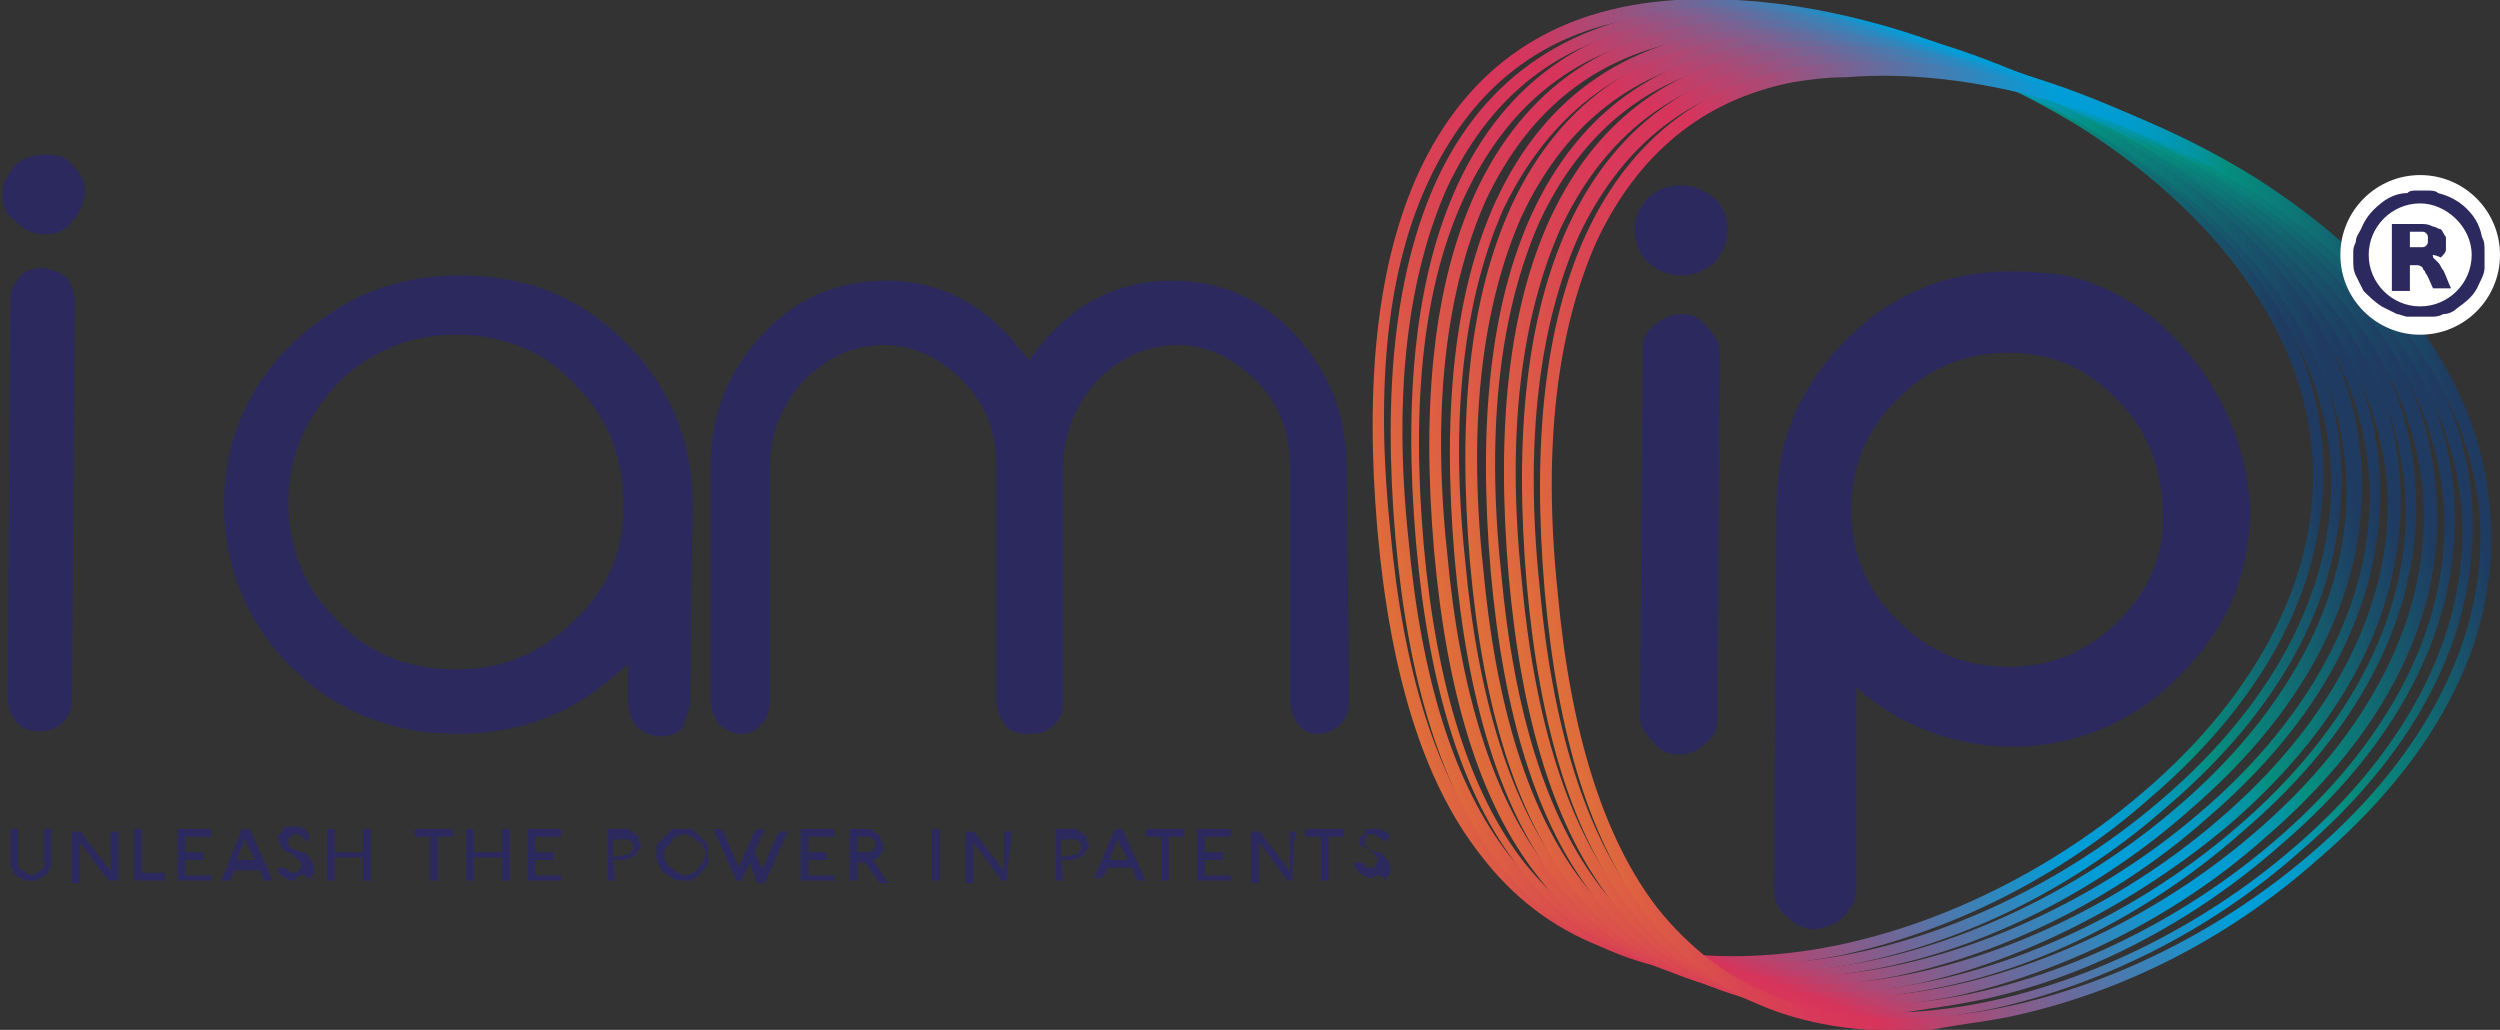 <?xml version="1.0" encoding="utf-8"?>
<!-- Generator: Adobe Illustrator 24.1.2, SVG Export Plug-In . SVG Version: 6.00 Build 0)  -->
<svg version="1.1" id="Calque_1" xmlns="http://www.w3.org/2000/svg" xmlns:xlink="http://www.w3.org/1999/xlink" x="0px" y="0px"
	 viewBox="0 0 97.1 40" style="enable-background:new 0 0 97.1 40;" xml:space="preserve">
<rect x="0" y="0" width="97.1" height="40" fill="#333333" stroke="none"/>
<style type="text/css">
	.st0{fill:url(#SVGID_1_);}
	.st1{fill:url(#SVGID_2_);}
	.st2{fill:url(#SVGID_3_);}
	.st3{fill:url(#SVGID_4_);}
	.st4{fill:url(#SVGID_5_);}
	.st5{fill:url(#SVGID_6_);}
	.st6{fill:url(#SVGID_7_);}
	.st7{fill:url(#SVGID_8_);}
	.st8{fill:url(#SVGID_9_);}
	.st9{fill:url(#SVGID_10_);}
	.st10{fill:#2C295F;}
	.st11{fill:#FFFFFF;}
</style>
<g>
	<g>
		
			<linearGradient id="SVGID_1_" gradientUnits="userSpaceOnUse" x1="-330.742" y1="1224.211" x2="-292.538" y2="1224.211" gradientTransform="matrix(0.945 -0.2 0.207 0.978 111.891 -1242.164)">
			<stop  offset="0" style="stop-color:#E07635"/>
			<stop  offset="2.266170e-03" style="stop-color:#E07536"/>
			<stop  offset="7.030061e-02" style="stop-color:#DC5946"/>
			<stop  offset="0.138" style="stop-color:#D94452"/>
			<stop  offset="0.206" style="stop-color:#D83859"/>
			<stop  offset="0.272" style="stop-color:#D7345B"/>
			<stop  offset="0.364" style="stop-color:#A84B77"/>
			<stop  offset="0.573" style="stop-color:#3286BC"/>
			<stop  offset="0.657" style="stop-color:#009ED9"/>
			<stop  offset="0.697" style="stop-color:#009DD6"/>
			<stop  offset="0.729" style="stop-color:#019CCC"/>
			<stop  offset="0.757" style="stop-color:#0299BB"/>
			<stop  offset="0.784" style="stop-color:#0395A4"/>
			<stop  offset="0.81" style="stop-color:#059086"/>
			<stop  offset="0.815" style="stop-color:#058F7F"/>
			<stop  offset="0.878" style="stop-color:#0D7676"/>
			<stop  offset="1" style="stop-color:#1F3B61"/>
		</linearGradient>
		<path class="st0" d="M71.5,37.1c-1,0.2-2,0.3-3,0.5c-4.8,0.3-8.5-1.1-11-4.4c-2.2-2.8-3.5-7-4-12.6c-0.5-5.8,0-10.4,1.6-13.9
			c1.9-4.1,5.2-6.4,10-6.7c5-0.3,11,1.4,16,4.5c5.5,3.5,8.7,8,9.1,12.8s-1.9,9.6-6.7,13.7C80,34.1,75.7,36.2,71.5,37.1z M63.1,0.8
			c-3.5,0.7-6,2.8-7.6,6.2s-2.1,7.9-1.5,13.6c0.5,5.5,1.8,9.6,3.9,12.3c2.5,3.1,5.9,4.5,10.6,4.2c5-0.3,10.5-2.7,14.7-6.3
			c4.6-3.9,7-8.7,6.6-13.3c-0.4-4.6-3.6-9.1-8.9-12.5C75.9,1.9,70,0.2,65.1,0.6C64.4,0.6,63.7,0.7,63.1,0.8z"/>
		
			<linearGradient id="SVGID_2_" gradientUnits="userSpaceOnUse" x1="-330.053" y1="1224.659" x2="-291.877" y2="1224.659" gradientTransform="matrix(0.945 -0.2 0.207 0.978 111.891 -1242.164)">
			<stop  offset="0" style="stop-color:#E07635"/>
			<stop  offset="2.266170e-03" style="stop-color:#E07536"/>
			<stop  offset="7.030061e-02" style="stop-color:#DC5946"/>
			<stop  offset="0.138" style="stop-color:#D94452"/>
			<stop  offset="0.206" style="stop-color:#D83859"/>
			<stop  offset="0.272" style="stop-color:#D7345B"/>
			<stop  offset="0.364" style="stop-color:#A84B77"/>
			<stop  offset="0.573" style="stop-color:#3286BC"/>
			<stop  offset="0.657" style="stop-color:#009ED9"/>
			<stop  offset="0.697" style="stop-color:#009DD6"/>
			<stop  offset="0.729" style="stop-color:#019CCC"/>
			<stop  offset="0.757" style="stop-color:#0299BB"/>
			<stop  offset="0.784" style="stop-color:#0395A4"/>
			<stop  offset="0.81" style="stop-color:#059086"/>
			<stop  offset="0.815" style="stop-color:#058F7F"/>
			<stop  offset="0.878" style="stop-color:#0D7676"/>
			<stop  offset="1" style="stop-color:#1F3B61"/>
		</linearGradient>
		<path class="st1" d="M72.2,37.4c-1,0.2-2,0.3-3,0.5c-4.8,0.3-8.5-1.1-11-4.4c-2.2-2.8-3.5-7-4-12.6c-0.5-5.8,0-10.4,1.6-13.9
			c1.9-4.1,5.3-6.3,10-6.7c5-0.3,11,1.4,16,4.5c5.5,3.5,8.7,8,9.1,12.8s-1.9,9.6-6.7,13.7C80.7,34.4,76.5,36.5,72.2,37.4z M63.8,1.1
			c-3.5,0.7-6,2.8-7.6,6.2c-1.5,3.4-2.1,7.9-1.5,13.6c0.5,5.5,1.8,9.6,3.9,12.3c2.5,3.1,5.9,4.5,10.6,4.2c5-0.3,10.5-2.7,14.7-6.3
			c4.6-3.9,7-8.7,6.6-13.3c-0.4-4.6-3.6-9.1-8.9-12.5c-4.9-3.1-10.8-4.8-15.7-4.4C65.1,0.9,64.4,1,63.8,1.1z"/>
		
			<linearGradient id="SVGID_3_" gradientUnits="userSpaceOnUse" x1="-329.407" y1="1225.021" x2="-291.202" y2="1225.021" gradientTransform="matrix(0.945 -0.2 0.207 0.978 111.891 -1242.164)">
			<stop  offset="0" style="stop-color:#E07635"/>
			<stop  offset="2.266170e-03" style="stop-color:#E07536"/>
			<stop  offset="7.030061e-02" style="stop-color:#DC5946"/>
			<stop  offset="0.138" style="stop-color:#D94452"/>
			<stop  offset="0.206" style="stop-color:#D83859"/>
			<stop  offset="0.272" style="stop-color:#D7345B"/>
			<stop  offset="0.364" style="stop-color:#A84B77"/>
			<stop  offset="0.573" style="stop-color:#3286BC"/>
			<stop  offset="0.657" style="stop-color:#009ED9"/>
			<stop  offset="0.697" style="stop-color:#009DD6"/>
			<stop  offset="0.729" style="stop-color:#019CCC"/>
			<stop  offset="0.757" style="stop-color:#0299BB"/>
			<stop  offset="0.784" style="stop-color:#0395A4"/>
			<stop  offset="0.81" style="stop-color:#059086"/>
			<stop  offset="0.815" style="stop-color:#058F7F"/>
			<stop  offset="0.878" style="stop-color:#0D7676"/>
			<stop  offset="1" style="stop-color:#1F3B61"/>
		</linearGradient>
		<path class="st2" d="M73,37.6c-1,0.2-2,0.3-3,0.5c-4.8,0.3-8.5-1.1-11-4.4c-2.2-2.8-3.5-7-4-12.6c-0.5-5.8,0-10.4,1.6-13.9
			c1.9-4.1,5.2-6.4,10-6.7c5-0.3,11,1.4,16,4.5c5.5,3.5,8.7,8,9.1,12.8s-1.9,9.6-6.7,13.7C81.5,34.6,77.1,36.8,73,37.6z M64.5,1.4
			c-3.5,0.7-6,2.8-7.6,6.2c-1.6,3.4-2.1,7.9-1.6,13.6c0.5,5.5,1.8,9.6,3.9,12.3c2.5,3.1,5.9,4.5,10.6,4.2c5-0.3,10.5-2.7,14.7-6.3
			c4.6-3.9,7-8.7,6.6-13.3c-0.4-4.6-3.6-9.1-8.9-12.5c-4.9-3.1-10.8-4.8-15.7-4.4C65.8,1.1,65.2,1.2,64.5,1.4z"/>
		
			<linearGradient id="SVGID_4_" gradientUnits="userSpaceOnUse" x1="-328.717" y1="1225.454" x2="-290.513" y2="1225.454" gradientTransform="matrix(0.945 -0.2 0.207 0.978 111.891 -1242.164)">
			<stop  offset="0" style="stop-color:#E07635"/>
			<stop  offset="2.266170e-03" style="stop-color:#E07536"/>
			<stop  offset="7.030061e-02" style="stop-color:#DC5946"/>
			<stop  offset="0.138" style="stop-color:#D94452"/>
			<stop  offset="0.206" style="stop-color:#D83859"/>
			<stop  offset="0.272" style="stop-color:#D7345B"/>
			<stop  offset="0.364" style="stop-color:#A84B77"/>
			<stop  offset="0.573" style="stop-color:#3286BC"/>
			<stop  offset="0.657" style="stop-color:#009ED9"/>
			<stop  offset="0.697" style="stop-color:#009DD6"/>
			<stop  offset="0.729" style="stop-color:#019CCC"/>
			<stop  offset="0.757" style="stop-color:#0299BB"/>
			<stop  offset="0.784" style="stop-color:#0395A4"/>
			<stop  offset="0.81" style="stop-color:#059086"/>
			<stop  offset="0.815" style="stop-color:#058F7F"/>
			<stop  offset="0.878" style="stop-color:#0D7676"/>
			<stop  offset="1" style="stop-color:#1F3B61"/>
		</linearGradient>
		<path class="st3" d="M73.7,37.9c-1,0.2-2,0.3-3,0.5c-4.8,0.3-8.5-1.1-11-4.4c-2.2-2.8-3.5-7-4-12.6c-0.5-5.8,0-10.4,1.6-13.9
			c1.9-4.1,5.2-6.4,10-6.7c5-0.3,11,1.4,16,4.5c5.5,3.5,8.7,8,9.1,12.8s-1.9,9.6-6.7,13.7C82.2,34.9,77.9,37,73.7,37.9z M65.3,1.6
			c-3.5,0.7-6,2.8-7.6,6.2c-1.5,3.4-2.1,7.9-1.5,13.6c0.5,5.5,1.8,9.6,3.9,12.3c2.5,3.1,5.9,4.5,10.6,4.2c5-0.3,10.5-2.7,14.7-6.3
			c4.6-3.9,7-8.7,6.6-13.3c-0.4-4.6-3.6-9.1-8.9-12.5C78.2,2.7,72.3,1,67.3,1.4C66.6,1.4,65.9,1.5,65.3,1.6z"/>
		
			<linearGradient id="SVGID_5_" gradientUnits="userSpaceOnUse" x1="-328.028" y1="1225.886" x2="-289.824" y2="1225.886" gradientTransform="matrix(0.945 -0.2 0.207 0.978 111.891 -1242.164)">
			<stop  offset="0" style="stop-color:#E07635"/>
			<stop  offset="2.266170e-03" style="stop-color:#E07536"/>
			<stop  offset="7.030061e-02" style="stop-color:#DC5946"/>
			<stop  offset="0.138" style="stop-color:#D94452"/>
			<stop  offset="0.206" style="stop-color:#D83859"/>
			<stop  offset="0.272" style="stop-color:#D7345B"/>
			<stop  offset="0.364" style="stop-color:#A84B77"/>
			<stop  offset="0.573" style="stop-color:#3286BC"/>
			<stop  offset="0.657" style="stop-color:#009ED9"/>
			<stop  offset="0.697" style="stop-color:#009DD6"/>
			<stop  offset="0.729" style="stop-color:#019CCC"/>
			<stop  offset="0.757" style="stop-color:#0299BB"/>
			<stop  offset="0.784" style="stop-color:#0395A4"/>
			<stop  offset="0.81" style="stop-color:#059086"/>
			<stop  offset="0.815" style="stop-color:#058F7F"/>
			<stop  offset="0.878" style="stop-color:#0D7676"/>
			<stop  offset="1" style="stop-color:#1F3B61"/>
		</linearGradient>
		<path class="st4" d="M74.5,38.2c-1,0.2-2,0.3-3,0.5c-4.8,0.3-8.5-1.1-11-4.4c-2.2-2.8-3.5-7-4-12.6c-0.5-5.8,0-10.4,1.6-13.9
			c1.9-4.1,5.2-6.4,10-6.7c5-0.3,11,1.4,16,4.5c5.5,3.5,8.7,8,9.1,12.8s-1.9,9.6-6.7,13.7C82.9,35.1,78.6,37.3,74.5,38.2z M66,1.9
			c-3.5,0.7-6,2.9-7.6,6.2c-1.5,3.4-2.1,7.9-1.5,13.6c0.5,5.5,1.8,9.6,3.9,12.3c2.5,3.1,5.9,4.5,10.6,4.2c5-0.3,10.5-2.7,14.7-6.3
			c4.6-3.9,7-8.7,6.6-13.3C92.2,14,89,9.4,83.7,6C78.8,2.9,73,1.2,68,1.6C67.3,1.6,66.6,1.8,66,1.9z"/>
		
			<linearGradient id="SVGID_6_" gradientUnits="userSpaceOnUse" x1="-327.343" y1="1226.251" x2="-289.139" y2="1226.251" gradientTransform="matrix(0.945 -0.2 0.207 0.978 111.891 -1242.164)">
			<stop  offset="0" style="stop-color:#E07635"/>
			<stop  offset="2.266170e-03" style="stop-color:#E07536"/>
			<stop  offset="7.030061e-02" style="stop-color:#DC5946"/>
			<stop  offset="0.138" style="stop-color:#D94452"/>
			<stop  offset="0.206" style="stop-color:#D83859"/>
			<stop  offset="0.272" style="stop-color:#D7345B"/>
			<stop  offset="0.364" style="stop-color:#A84B77"/>
			<stop  offset="0.573" style="stop-color:#3286BC"/>
			<stop  offset="0.657" style="stop-color:#009ED9"/>
			<stop  offset="0.697" style="stop-color:#009DD6"/>
			<stop  offset="0.729" style="stop-color:#019CCC"/>
			<stop  offset="0.757" style="stop-color:#0299BB"/>
			<stop  offset="0.784" style="stop-color:#0395A4"/>
			<stop  offset="0.81" style="stop-color:#059086"/>
			<stop  offset="0.815" style="stop-color:#058F7F"/>
			<stop  offset="0.878" style="stop-color:#0D7676"/>
			<stop  offset="1" style="stop-color:#1F3B61"/>
		</linearGradient>
		<path class="st5" d="M75.1,38.4c-1,0.2-2,0.3-3,0.5c-4.8,0.3-8.5-1.1-11-4.4c-2.2-2.8-3.5-7-4-12.6c-0.5-5.8,0-10.4,1.6-13.9
			c1.9-4.1,5.2-6.4,10-6.7c5-0.3,11,1.4,16,4.5c5.5,3.5,8.7,8,9.1,12.8s-1.9,9.6-6.7,13.7C83.6,35.4,79.3,37.6,75.1,38.4z M66.7,2.2
			c-3.5,0.7-6,2.8-7.6,6.2c-1.5,3.4-2.1,7.9-1.5,13.6c0.5,5.5,1.8,9.6,3.9,12.3c2.5,3.1,5.9,4.5,10.6,4.2c5-0.3,10.5-2.7,14.7-6.3
			c4.6-3.9,7-8.7,6.6-13.3c-0.4-4.6-3.6-9.1-8.9-12.5c-4.9-3.1-10.8-4.8-15.7-4.4C68,1.9,67.4,2,66.7,2.2z"/>
		
			<linearGradient id="SVGID_7_" gradientUnits="userSpaceOnUse" x1="-326.654" y1="1226.684" x2="-288.45" y2="1226.684" gradientTransform="matrix(0.945 -0.2 0.207 0.978 111.891 -1242.164)">
			<stop  offset="0" style="stop-color:#E07635"/>
			<stop  offset="2.266170e-03" style="stop-color:#E07536"/>
			<stop  offset="7.030061e-02" style="stop-color:#DC5946"/>
			<stop  offset="0.138" style="stop-color:#D94452"/>
			<stop  offset="0.206" style="stop-color:#D83859"/>
			<stop  offset="0.272" style="stop-color:#D7345B"/>
			<stop  offset="0.364" style="stop-color:#A84B77"/>
			<stop  offset="0.573" style="stop-color:#3286BC"/>
			<stop  offset="0.657" style="stop-color:#009ED9"/>
			<stop  offset="0.697" style="stop-color:#009DD6"/>
			<stop  offset="0.729" style="stop-color:#019CCC"/>
			<stop  offset="0.757" style="stop-color:#0299BB"/>
			<stop  offset="0.784" style="stop-color:#0395A4"/>
			<stop  offset="0.81" style="stop-color:#059086"/>
			<stop  offset="0.815" style="stop-color:#058F7F"/>
			<stop  offset="0.878" style="stop-color:#0D7676"/>
			<stop  offset="1" style="stop-color:#1F3B61"/>
		</linearGradient>
		<path class="st6" d="M75.9,38.7c-1,0.2-2,0.3-3,0.5c-4.8,0.3-8.5-1.1-11-4.4c-2.2-2.8-3.5-7-4-12.6c-0.5-5.8,0-10.4,1.6-13.9
			c1.9-4.1,5.2-6.4,10-6.7c5-0.3,11,1.4,16,4.5c5.5,3.5,8.7,8,9.1,12.8c0.5,4.8-1.9,9.6-6.7,13.7C84.4,35.7,80,37.8,75.9,38.7z
			 M67.4,2.4c-3.5,0.7-6,2.8-7.6,6.2c-1.5,3.4-2.1,7.9-1.5,13.6c0.5,5.5,1.8,9.6,3.9,12.3c2.5,3.1,5.9,4.5,10.6,4.2
			c5-0.3,10.5-2.7,14.7-6.3c4.6-3.9,7-8.7,6.6-13.3c-0.4-4.6-3.6-9.1-8.9-12.5c-4.9-3.1-10.8-4.8-15.7-4.4
			C68.8,2.2,68.1,2.3,67.4,2.4z"/>
		
			<linearGradient id="SVGID_8_" gradientUnits="userSpaceOnUse" x1="-325.947" y1="1227.049" x2="-287.743" y2="1227.049" gradientTransform="matrix(0.945 -0.2 0.207 0.978 111.891 -1242.164)">
			<stop  offset="0" style="stop-color:#E07635"/>
			<stop  offset="2.266170e-03" style="stop-color:#E07536"/>
			<stop  offset="7.030061e-02" style="stop-color:#DC5946"/>
			<stop  offset="0.138" style="stop-color:#D94452"/>
			<stop  offset="0.206" style="stop-color:#D83859"/>
			<stop  offset="0.272" style="stop-color:#D7345B"/>
			<stop  offset="0.364" style="stop-color:#A84B77"/>
			<stop  offset="0.573" style="stop-color:#3286BC"/>
			<stop  offset="0.657" style="stop-color:#009ED9"/>
			<stop  offset="0.697" style="stop-color:#009DD6"/>
			<stop  offset="0.729" style="stop-color:#019CCC"/>
			<stop  offset="0.757" style="stop-color:#0299BB"/>
			<stop  offset="0.784" style="stop-color:#0395A4"/>
			<stop  offset="0.81" style="stop-color:#059086"/>
			<stop  offset="0.815" style="stop-color:#058F7F"/>
			<stop  offset="0.878" style="stop-color:#0D7676"/>
			<stop  offset="1" style="stop-color:#1F3B61"/>
		</linearGradient>
		<path class="st7" d="M76.6,38.9c-1,0.2-2,0.3-3,0.5c-4.8,0.3-8.5-1.1-11-4.4c-2.2-2.8-3.5-7-4-12.6c-0.5-5.8,0-10.4,1.6-13.9
			c1.9-4.1,5.2-6.4,10-6.7c5-0.3,11,1.4,16,4.5c5.5,3.5,8.7,8,9.1,12.8s-1.9,9.6-6.7,13.7C85.1,35.9,80.8,38.1,76.6,38.9z M68.2,2.7
			c-3.5,0.7-6,2.8-7.6,6.2c-1.5,3.4-2.1,7.9-1.5,13.6c0.5,5.5,1.8,9.6,3.9,12.3c2.5,3.1,5.9,4.5,10.6,4.2c5-0.3,10.5-2.7,14.7-6.3
			c4.6-3.9,7-8.7,6.6-13.3c-0.4-4.6-3.6-9.1-8.9-12.5C81.1,3.7,75.2,2,70.2,2.4C69.5,2.4,68.8,2.6,68.2,2.7z"/>
		
			<linearGradient id="SVGID_9_" gradientUnits="userSpaceOnUse" x1="-325.299" y1="1227.482" x2="-287.095" y2="1227.482" gradientTransform="matrix(0.945 -0.2 0.207 0.978 111.891 -1242.164)">
			<stop  offset="0" style="stop-color:#E07635"/>
			<stop  offset="2.266170e-03" style="stop-color:#E07536"/>
			<stop  offset="7.030061e-02" style="stop-color:#DC5946"/>
			<stop  offset="0.138" style="stop-color:#D94452"/>
			<stop  offset="0.206" style="stop-color:#D83859"/>
			<stop  offset="0.272" style="stop-color:#D7345B"/>
			<stop  offset="0.364" style="stop-color:#A84B77"/>
			<stop  offset="0.573" style="stop-color:#3286BC"/>
			<stop  offset="0.657" style="stop-color:#009ED9"/>
			<stop  offset="0.697" style="stop-color:#009DD6"/>
			<stop  offset="0.729" style="stop-color:#019CCC"/>
			<stop  offset="0.757" style="stop-color:#0299BB"/>
			<stop  offset="0.784" style="stop-color:#0395A4"/>
			<stop  offset="0.81" style="stop-color:#059086"/>
			<stop  offset="0.815" style="stop-color:#058F7F"/>
			<stop  offset="0.878" style="stop-color:#0D7676"/>
			<stop  offset="1" style="stop-color:#1F3B61"/>
		</linearGradient>
		<path class="st8" d="M77.3,39.2c-1,0.2-2,0.3-3,0.5c-4.8,0.3-8.5-1.1-11-4.4c-2.2-2.8-3.5-7-4-12.6c-0.5-5.8,0-10.4,1.6-13.9
			c1.9-4.1,5.2-6.4,10-6.7c5-0.3,11,1.4,16,4.5c5.5,3.5,8.7,8,9.1,12.8s-1.9,9.6-6.7,13.7C85.8,36.2,81.5,38.3,77.3,39.2z M68.9,3
			c-3.5,0.7-6,2.8-7.6,6.2c-1.5,3.4-2.1,7.9-1.5,13.6c0.5,5.5,1.8,9.6,3.9,12.3c2.5,3.1,5.9,4.5,10.6,4.2c5-0.3,10.5-2.7,14.7-6.3
			c4.6-3.9,7-8.7,6.6-13.3c-0.4-4.6-3.6-9.1-8.9-12.5C81.8,4,75.9,2.3,70.9,2.7C70.2,2.7,69.6,2.8,68.9,3z"/>
		
			<linearGradient id="SVGID_10_" gradientUnits="userSpaceOnUse" x1="-324.611" y1="1227.914" x2="-286.406" y2="1227.914" gradientTransform="matrix(0.945 -0.2 0.207 0.978 111.891 -1242.164)">
			<stop  offset="0" style="stop-color:#E07635"/>
			<stop  offset="2.266170e-03" style="stop-color:#E07536"/>
			<stop  offset="7.030061e-02" style="stop-color:#DC5946"/>
			<stop  offset="0.138" style="stop-color:#D94452"/>
			<stop  offset="0.206" style="stop-color:#D83859"/>
			<stop  offset="0.272" style="stop-color:#D7345B"/>
			<stop  offset="0.364" style="stop-color:#A84B77"/>
			<stop  offset="0.573" style="stop-color:#3286BC"/>
			<stop  offset="0.657" style="stop-color:#009ED9"/>
			<stop  offset="0.697" style="stop-color:#009DD6"/>
			<stop  offset="0.729" style="stop-color:#019CCC"/>
			<stop  offset="0.757" style="stop-color:#0299BB"/>
			<stop  offset="0.784" style="stop-color:#0395A4"/>
			<stop  offset="0.81" style="stop-color:#059086"/>
			<stop  offset="0.815" style="stop-color:#058F7F"/>
			<stop  offset="0.878" style="stop-color:#0D7676"/>
			<stop  offset="1" style="stop-color:#1F3B61"/>
		</linearGradient>
		<path class="st9" d="M78,39.5c-1,0.2-2,0.3-3,0.5c-4.8,0.3-8.5-1.1-11-4.4c-2.2-2.8-3.5-7-4-12.6c-0.5-5.8,0-10.4,1.6-13.9
			c1.9-4.1,5.2-6.4,10-6.7c5-0.3,11,1.4,16,4.5c5.5,3.5,8.7,8,9.1,12.8c0.5,4.8-1.9,9.6-6.7,13.7C86.5,36.5,82.3,38.6,78,39.5z
			 M69.6,3.2c-3.5,0.7-6,2.8-7.6,6.2c-1.5,3.4-2.1,7.9-1.5,13.6c0.5,5.5,1.8,9.6,3.9,12.3c2.5,3.1,5.9,4.5,10.6,4.2
			c5-0.3,10.5-2.7,14.7-6.3c4.6-3.9,7-8.7,6.6-13.3c-0.4-4.6-3.6-9.1-8.9-12.5c-4.9-3.1-10.8-4.8-15.7-4.4C70.9,3,70.2,3.1,69.6,3.2
			z"/>
	</g>
	<path class="st10" d="M0.1,7.5c0,0.5,0.1,0.8,0.5,1.1c0.3,0.3,0.7,0.5,1.1,0.5l0,0c0.5,0,0.8-0.1,1.1-0.5C3.1,8.3,3.2,8,3.3,7.5
		c0-0.4-0.1-0.7-0.5-1.1C2.6,6.1,2.2,6,1.8,6l0,0C1.3,6,1,6.1,0.6,6.4C0.3,6.8,0.1,7.1,0.1,7.5z"/>
	<path class="st10" d="M0.4,11.7L0.3,27.1c0,0.3,0.1,0.6,0.3,0.9s0.6,0.4,0.9,0.4c0.4,0,0.7-0.1,0.9-0.3c0.2-0.2,0.4-0.5,0.4-0.9
		l0.1-15.5c0-0.3-0.1-0.6-0.3-0.9c-0.2-0.2-0.5-0.3-0.9-0.4l0,0l0,0c-0.3,0-0.7,0.1-0.9,0.3C0.5,11.1,0.4,11.3,0.4,11.7z"/>
	<path class="st10" d="M26.8,27.3l0.1-7.7c0-2.5-0.9-4.6-2.6-6.3c-1.8-1.8-3.9-2.6-6.4-2.6c0,0,0,0-0.1,0c-2.5,0-4.6,0.9-6.4,2.6
		c-1.8,1.7-2.7,3.9-2.7,6.3s0.9,4.6,2.6,6.3s3.9,2.6,6.4,2.6h0.1c2.2,0,4.3-0.7,6-2.2l0.6-0.5v1.5c0,0.3,0.1,0.6,0.3,0.9l0,0
		c0.2,0.2,0.6,0.4,0.9,0.4l0,0c0.4,0,0.7-0.1,0.9-0.3C26.6,27.9,26.8,27.6,26.8,27.3z M22.3,24.1c-1.3,1.3-2.8,1.9-4.6,1.9l0,0l0,0
		c-1.8,0-3.4-0.6-4.6-1.9c-1.3-1.3-1.9-2.8-1.9-4.6c0-1.8,0.7-3.3,1.9-4.6c1.3-1.3,2.9-1.9,4.6-1.9l0,0l0,0c1.8,0,3.4,0.6,4.6,1.9
		c1.3,1.3,1.9,2.8,1.9,4.6C24.3,21.3,23.6,22.9,22.3,24.1z"/>
	<g>
		<path class="st10" d="M65.3,10.7c-0.5,0-0.9-0.2-1.3-0.5c-0.3-0.3-0.5-0.7-0.5-1.3c0-0.5,0.2-0.9,0.5-1.2c0.3-0.3,0.7-0.5,1.3-0.5
			c0.5,0,0.9,0.2,1.3,0.5c0.3,0.3,0.5,0.7,0.5,1.2c0,0.5-0.2,0.9-0.5,1.3C66.2,10.5,65.8,10.7,65.3,10.7z"/>
		<path class="st10" d="M65.3,12.2c0.4,0,0.7,0.1,1,0.5c0.3,0.3,0.5,0.6,0.5,1l-0.1,14.2c0,0.4-0.1,0.7-0.5,1
			c-0.3,0.3-0.6,0.4-1,0.4l0,0c-0.4,0-0.7-0.1-1-0.5c-0.3-0.3-0.5-0.6-0.5-1l0.1-14.2c0-0.4,0.1-0.7,0.5-1
			C64.5,12.4,64.9,12.2,65.3,12.2L65.3,12.2z"/>
	</g>
	<path class="st10" d="M83.7,12.4c-1.3-1-2.7-1.7-4.3-1.8c-3.1-0.3-5.6,0.5-7.7,2.6c-1.8,1.8-2.7,3.9-2.7,6.5l-0.1,14.8
		c0,0.4,0.1,0.8,0.5,1.1c0.3,0.3,0.7,0.5,1.1,0.5c0,0,0.8-0.1,1.1-0.5c0.3-0.3,0.5-0.6,0.5-1.1v-7.8c1.7,1.5,3.8,2.3,6.1,2.3
		c2.3,0,4.6-0.9,6.3-2.6c1.9-1.8,2.9-4,2.9-6.7C87.2,16.9,86,14.4,83.7,12.4z M82.3,24.1c-1.2,1.2-2.6,1.8-4.3,1.8s-3.1-0.6-4.3-1.8
		c-1.2-1.2-1.8-2.6-1.8-4.3c0-1.7,0.6-3.1,1.8-4.3c1.2-1.2,2.6-1.8,4.3-1.8c1.7,0,3.1,0.6,4.3,1.9c1.1,1.1,1.7,2.7,1.7,4.3
		C84.1,21.4,83.5,22.9,82.3,24.1z"/>
	<path class="st10" d="M52.3,18.1c0-2-0.7-3.7-2-5.1c-1.3-1.4-2.9-2.1-4.8-2.1l0,0c-2.2,0-4,1-5.4,2.9L40,14l-0.2-0.2
		c-1.4-1.9-3.2-2.9-5.4-2.9l0,0c-1.9,0-3.5,0.7-4.8,2.1c-1.3,1.4-2,3.1-2,5.1v9.1c0,0.3,0.1,0.6,0.3,0.9c0.2,0.2,0.5,0.4,0.9,0.4
		c0.3,0,0.6-0.1,0.8-0.4c0.2-0.2,0.3-0.5,0.3-0.9v-9.1c0-1.3,0.5-2.4,1.3-3.3c0.9-0.9,1.9-1.4,3.1-1.4c1.2,0,2.2,0.5,3.1,1.4
		c0.9,0.9,1.3,2,1.3,3.3v9.1c0,0.3,0.1,0.6,0.3,0.9s0.5,0.4,0.9,0.4H40h0.1c0.3,0,0.6-0.1,0.9-0.4c0.2-0.2,0.3-0.5,0.3-0.9v-9.1
		c0-1.3,0.5-2.4,1.3-3.3c0.9-0.9,1.9-1.4,3.1-1.4c1.2,0,2.2,0.5,3.1,1.4c0.9,0.9,1.3,2,1.3,3.3v9.1c0,0.3,0.1,0.6,0.3,0.9
		s0.5,0.4,0.8,0.4c0.3,0,0.6-0.1,0.9-0.4c0.2-0.2,0.3-0.6,0.3-0.9L52.3,18.1z"/>
	<g>
		<path class="st10" d="M0.7,33.4c0,0.1,0,0.1,0,0.2c0,0.1,0.1,0.1,0.1,0.2C0.9,33.8,1,33.8,1,33.9c0.1,0,0.1,0.1,0.2,0.1
			c0.1,0,0.1,0,0.2-0.1c0.1,0,0.1-0.1,0.2-0.1c0.1-0.1,0.1-0.1,0.1-0.2c0.1-0.1,0-0.1,0-0.2v-1.2h0.3v1.2c0,0.1,0,0.1,0,0.2
			c0,0.1-0.1,0.1-0.1,0.2c0,0.1-0.1,0.1-0.1,0.2C1.7,34,1.7,34,1.6,34.1c-0.1,0-0.1,0.1-0.2,0.1c-0.1,0-0.1,0-0.2,0s-0.1,0-0.2,0
			c-0.1,0-0.1-0.1-0.2-0.1c-0.1,0-0.1-0.1-0.2-0.1c-0.1-0.1-0.1-0.1-0.1-0.2c0-0.1-0.1-0.1-0.1-0.2s0-0.1,0-0.2v-1.2h0.3L0.7,33.4
			L0.7,33.4z"/>
		<path class="st10" d="M4.4,34.2H4.2l-1.1-1.5l0,0l0,0c0,0,0,0,0-0.1v1.7H2.8v-2H3c0.1,0,0.1,0,0.1,0c0,0,0.1,0,0.1,0.1l1,1.3
			c0,0,0,0.1,0.1,0.1v-1.5h0.3V34.2L4.4,34.2z"/>
		<path class="st10" d="M5.2,34.2v-2h0.3v1.7h0.9v0.3H5.2z"/>
		<path class="st10" d="M8.1,34.2H6.9v-2h1.3v0.3h-1v0.6h0.7v0.3H7.2V34h1V34.2z"/>
		<path class="st10" d="M9.4,32.2h0.3l0.9,2h-0.2c-0.1,0-0.1,0-0.1,0l-0.1-0.1l-0.1-0.3h-1l-0.1,0.3l-0.1,0.1c0,0-0.1,0-0.1,0H8.6
			L9.4,32.2z M9.5,32.6l-0.3,0.8h0.7L9.5,32.6c0,0,0-0.1,0-0.1C9.5,32.5,9.5,32.5,9.5,32.6L9.5,32.6z"/>
		<path class="st10" d="M11.7,32.5c0,0-0.1-0.1-0.1-0.1c0,0-0.1,0-0.1,0s-0.1,0-0.1,0c0,0-0.1,0-0.1,0.1l-0.1,0.1v0.1
			c0,0,0,0.1,0,0.1c0,0,0,0.1,0.1,0.1c0,0,0.1,0.1,0.1,0.1c0.1,0,0.1,0,0.2,0.1c0,0,0.1,0,0.1,0c0,0,0.1,0,0.1,0c0,0,0.1,0,0.1,0.1
			c0,0,0.1,0,0.1,0.1c0.1,0.1,0.2,0.2,0.2,0.5c0,0.1,0,0.2-0.1,0.2c0,0.1-0.1,0.1-0.1,0.2C11.9,34,11.9,34,11.7,34s-0.2,0.2-0.3,0.2
			c-0.2,0-0.3-0.1-0.5-0.2L10.9,34c0,0,0-0.1-0.1-0.1c0,0,0,0,0-0.1s0,0,0-0.1h0.1c0,0,0.1,0,0.1,0s0.1,0,0.2,0.1l0,0
			c0,0,0.1,0.1,0.1,0.1s0.1,0,0.1,0s0.1,0,0.1,0s0.1,0,0.1-0.1c0,0,0.1-0.1,0.1-0.1c0-0.1,0-0.1,0-0.1c0-0.1,0-0.1,0-0.1l-0.1-0.1
			c0,0-0.1-0.1-0.1-0.1c-0.1,0-0.1,0-0.1-0.1c-0.1,0-0.1-0.1-0.2-0.1c-0.1,0-0.1-0.1-0.2-0.1c-0.1-0.1-0.1-0.1-0.1-0.2
			c0-0.1-0.1-0.1-0.1-0.2c0-0.1,0-0.2,0.1-0.2c0-0.1,0.1-0.1,0.1-0.2s0.1-0.1,0.2-0.1s0.1,0,0.2,0c0.1,0,0.1,0,0.2,0
			c0.1,0,0.1,0.1,0.2,0.1c0.1,0,0.1,0.1,0.1,0.1c0,0,0.1,0.1,0.1,0.1L12,32.6c0,0-0.1,0.1-0.1,0.1C11.8,32.5,11.8,32.5,11.7,32.5z"
			/>
		<path class="st10" d="M14.4,34.2h-0.3v-0.9H13v0.9h-0.3v-2H13v0.9h1.1v-0.9h0.3V34.2z"/>
		<path class="st10" d="M16.1,32.5v-0.3h1.5v0.3h-0.6v1.7h-0.3v-1.7H16.1z"/>
		<path class="st10" d="M19.8,34.2h-0.3v-0.9h-1.1v0.9h-0.3v-2h0.3v0.9h1.1v-0.9h0.3V34.2z"/>
		<path class="st10" d="M21.8,34.2h-1.3v-2h1.3v0.3h-1v0.6h0.7v0.3h-0.7V34h1V34.2z"/>
		<path class="st10" d="M23.9,34.2h-0.3v-2h0.7c0.1,0,0.2,0,0.2,0.1c0.1,0,0.1,0.1,0.2,0.1c0.1,0.1,0.1,0.1,0.1,0.2s0.1,0.2,0.1,0.2
			c0,0.1,0,0.2-0.1,0.2c0,0.1-0.1,0.1-0.1,0.2c-0.1,0.1-0.1,0.1-0.2,0.1c-0.1,0-0.2,0.1-0.2,0.1h-0.5L23.9,34.2L23.9,34.2z
			 M24.3,33.2c0.1,0,0.1,0,0.1,0c0.1,0,0.1-0.1,0.1-0.1c0,0,0.1-0.1,0.1-0.1c0-0.1,0-0.1,0-0.1c0-0.1,0-0.1,0-0.1
			c0-0.1-0.1-0.1-0.1-0.1c0,0-0.1-0.1-0.1-0.1s-0.1,0-0.1,0h-0.5v0.7L24.3,33.2L24.3,33.2z"/>
		<path class="st10" d="M25.5,33.2c0-0.1,0-0.2,0-0.3c0-0.1,0.1-0.2,0.1-0.2c0.1-0.1,0.1-0.1,0.2-0.2c0.1-0.1,0.1-0.1,0.2-0.2
			c0.1-0.1,0.2-0.1,0.2-0.1c0.1,0,0.2,0,0.3,0c0.1,0,0.2,0,0.3,0c0.1,0,0.2,0.1,0.2,0.1c0.1,0.1,0.1,0.1,0.2,0.2
			c0.1,0.1,0.1,0.1,0.2,0.2c0.1,0.1,0.1,0.2,0.1,0.2c0,0.1,0,0.2,0,0.3c0,0.1,0,0.2,0,0.3s-0.1,0.2-0.1,0.2
			c-0.1,0.1-0.1,0.1-0.2,0.2C27.2,34,27.1,34,27,34.1c-0.1,0.1-0.2,0.1-0.2,0.1c-0.1,0-0.2,0-0.3,0c-0.1,0-0.3,0-0.4-0.1
			c-0.1-0.1-0.2-0.1-0.3-0.2c-0.1-0.1-0.2-0.2-0.2-0.3C25.5,33.5,25.5,33.3,25.5,33.2z M25.8,33.2c0,0.1,0,0.2,0.1,0.3
			c0,0.1,0.1,0.2,0.2,0.2c0.1,0.1,0.1,0.1,0.2,0.2c0.1,0,0.2,0.1,0.3,0.1s0.2,0,0.3-0.1c0.1,0,0.2-0.1,0.2-0.2
			c0.1-0.1,0.1-0.1,0.2-0.2c0-0.1,0.1-0.2,0.1-0.3s0-0.2-0.1-0.3c0-0.1-0.1-0.2-0.2-0.2c-0.1-0.1-0.1-0.1-0.2-0.2
			c-0.1,0-0.2-0.1-0.3-0.1s-0.2,0-0.3,0.1c-0.1,0-0.2,0.1-0.2,0.2c-0.1,0.1-0.1,0.1-0.2,0.2C25.8,33,25.8,33.1,25.8,33.2z"/>
		<path class="st10" d="M29.2,33.3c0,0-0.1,0.3-0.4,0.9h-0.2l-0.9-2h0.2c0.1,0,0.1,0,0.1,0l0.1,0.1l0.6,1.4c0,0,0,0.1,0,0.1
			c0-0.1,0-0.1,0-0.1l0.6-1.4l0.1-0.1c0,0,0.1,0,0.1,0h0.2l-0.4,0.9l0.3,0.6c0,0,0,0,0,0.1v0.1c0-0.1,0-0.1,0-0.1l0.6-1.4l0.1-0.1
			c0,0,0.1,0,0.1,0h0.2l-0.9,2h-0.3l-0.2-0.6c0-0.1-0.1-0.1-0.1-0.2C29.2,33.4,29.2,33.3,29.2,33.3z"/>
		<path class="st10" d="M32.4,34.2h-1.3v-2h1.3v0.3h-1v0.6h0.7v0.3h-0.7V34h1V34.2z"/>
		<path class="st10" d="M33.3,34.2h-0.3v-2h0.7c0.1,0,0.2,0,0.2,0.1c0.1,0,0.1,0.1,0.2,0.1c0.1,0.1,0.1,0.1,0.1,0.2
			c0,0.1,0.1,0.1,0.1,0.2c0,0.1,0,0.1,0,0.2c0,0.1-0.1,0.1-0.1,0.2c0,0.1-0.1,0.1-0.1,0.1c-0.1,0-0.1,0.1-0.2,0.1l0.6,0.9h-0.2
			c-0.1,0-0.1,0-0.1,0c-0.1,0-0.1-0.1-0.1-0.1l-0.5-0.7h-0.3L33.3,34.2L33.3,34.2z M33.3,32.5v0.6h0.4c0.1,0,0.1,0,0.1,0
			c0,0,0.1,0,0.1-0.1c0,0,0.1-0.1,0.1-0.1c0,0,0-0.1,0-0.1c0-0.1,0-0.1,0-0.1s0-0.1-0.1-0.1c0,0-0.1-0.1-0.1-0.1c0,0-0.1,0-0.1,0
			L33.3,32.5L33.3,32.5z"/>
		<path class="st10" d="M36.5,34.2h-0.3v-2h0.3V34.2z"/>
		<path class="st10" d="M39.1,34.2h-0.2l-1.1-1.5l0,0l0,0c0,0,0,0,0-0.1v1.7h-0.3v-2h0.2c0.1,0,0.1,0,0.1,0c0,0,0.1,0,0.1,0.1l1,1.3
			c0,0,0,0.1,0.1,0.1v-1.5h0.3L39.1,34.2L39.1,34.2z"/>
		<path class="st10" d="M41.3,34.2H41v-2h0.7c0.1,0,0.2,0,0.2,0.1c0.1,0,0.1,0.1,0.2,0.1c0.1,0.1,0.1,0.1,0.1,0.2s0.1,0.2,0.1,0.2
			c0,0.1,0,0.2-0.1,0.2c0,0.1-0.1,0.1-0.1,0.2c-0.1,0.1-0.1,0.1-0.2,0.1c-0.1,0-0.2,0.1-0.2,0.1h-0.5L41.3,34.2L41.3,34.2z
			 M41.7,33.2c0.1,0,0.1,0,0.1,0s0.1-0.1,0.1-0.1c0,0,0.1-0.1,0.1-0.1c0-0.1,0-0.1,0-0.1c0-0.1,0-0.1,0-0.1c0-0.1-0.1-0.1-0.1-0.1
			c0,0-0.1-0.1-0.1-0.1s-0.1,0-0.1,0h-0.5v0.7L41.7,33.2L41.7,33.2z"/>
		<path class="st10" d="M43.3,32.2h0.3l0.9,2h-0.2c-0.1,0-0.1,0-0.1,0l-0.1-0.1L44,33.7h-1l-0.1,0.3l-0.1,0.1c0,0-0.1,0-0.1,0h-0.2
			L43.3,32.2z M43.4,32.6l-0.3,0.8h0.7L43.4,32.6c0,0,0-0.1,0-0.1C43.5,32.5,43.5,32.5,43.4,32.6L43.4,32.6z"/>
		<path class="st10" d="M44.5,32.5v-0.3H46v0.3h-0.6v1.7h-0.3v-1.7H44.5z"/>
		<path class="st10" d="M47.8,34.2h-1.3v-2h1.3v0.3h-1v0.6h0.7v0.3h-0.7V34h1V34.2z"/>
		<path class="st10" d="M50.2,34.2h-0.2l-1.1-1.5l0,0l0,0c0,0,0,0,0-0.1v1.7h-0.3v-2h0.2c0.1,0,0.1,0,0.1,0c0,0,0.1,0,0.1,0.1l1,1.3
			c0,0,0,0.1,0.1,0.1v-1.5h0.3C50.2,32.2,50.2,34.2,50.2,34.2z"/>
		<path class="st10" d="M50.7,32.5v-0.3h1.5v0.3h-0.6v1.7h-0.3v-1.7H50.7z"/>
		<path class="st10" d="M53.5,32.5c0,0-0.1-0.1-0.1-0.1s-0.1,0-0.1,0c-0.1,0-0.1,0-0.1,0c0,0-0.1,0-0.1,0.1L53,32.6v0.1
			c0,0,0,0.1,0,0.1c0,0,0,0.1,0.1,0.1c0,0,0.1,0.1,0.1,0.1s0.1,0,0.2,0.1c0,0,0.1,0,0.1,0c0,0,0.1,0,0.1,0c0,0,0.1,0,0.1,0.1
			c0,0,0.1,0,0.1,0.1c0.1,0.1,0.2,0.2,0.2,0.5c0,0.1,0,0.2-0.1,0.2c0,0.1-0.1,0.1-0.1,0.2C53.7,34,53.6,34,53.5,34
			c-0.1,0-0.2,0.1-0.2,0.1c-0.2,0-0.3-0.1-0.5-0.2l-0.1-0.1c0,0,0-0.1-0.1-0.1c0,0,0,0,0-0.1s0,0,0-0.1h0.1c0,0,0.1,0,0.1,0
			c0.1,0,0.1,0,0.2,0.1l0,0c0,0,0.1,0.1,0.1,0.1c0.1,0,0.1,0,0.1,0s0.1,0,0.1,0c0.1,0,0.1,0,0.1-0.1c0,0,0.1-0.1,0.1-0.1
			c0-0.1,0-0.1,0-0.1c0-0.1,0-0.1,0-0.1l-0.1-0.1c0,0-0.1-0.1-0.1-0.1s-0.1,0-0.1-0.1c-0.1,0-0.1-0.1-0.2-0.1s-0.1-0.1-0.2-0.1
			C53,33,53,33,52.9,32.9c0-0.1-0.1-0.1-0.1-0.2s0-0.2,0.1-0.2c0-0.1,0.1-0.1,0.1-0.2c0.1-0.1,0.1-0.1,0.2-0.1c0.1,0,0.1,0,0.2,0
			c0.1,0,0.1,0,0.2,0c0.1,0,0.1,0.1,0.2,0.1s0.1,0.1,0.1,0.1c0,0,0.1,0.1,0.1,0.1l-0.1,0.1c0,0-0.1,0.1-0.1,0.1
			C53.6,32.5,53.5,32.5,53.5,32.5z"/>
	</g>
	<ellipse class="st11" cx="94" cy="9.9" rx="3.1" ry="3.1"/>
	<g>
		<path class="st10" d="M93.9,7.4c0.1,0,0.1,0,0.2,0l0,0c0.1,0,0.1,0,0.2,0c0.1,0,0.3,0,0.4,0.1c0.4,0.1,0.8,0.3,1.1,0.6
			c0.3,0.3,0.5,0.6,0.6,1.1c0.1,0.2,0.1,0.3,0.1,0.6v0.1c0,0.1,0,0.1,0,0.2l0,0c0,0.1,0,0.2,0,0.3c0,0.2-0.1,0.4-0.2,0.6
			c-0.2,0.5-0.5,0.7-0.9,1c-0.1,0.1-0.3,0.2-0.5,0.2c-0.2,0.1-0.3,0.1-0.5,0.1c-0.1,0-0.2,0-0.3,0h-0.1c-0.1,0-0.1,0-0.2,0l0,0
			c-0.1,0-0.2,0-0.3,0c-0.1,0-0.3-0.1-0.4-0.1c-0.2-0.1-0.4-0.2-0.6-0.3c-0.3-0.2-0.5-0.4-0.7-0.6c-0.1-0.2-0.2-0.4-0.3-0.6
			c-0.1-0.2-0.1-0.4-0.1-0.6V10c0-0.1,0-0.1,0-0.2l0,0c0-0.1,0-0.2,0.1-0.4c0-0.2,0.1-0.3,0.2-0.5c0.2-0.5,0.5-0.8,0.9-1.1
			c0.3-0.2,0.6-0.3,0.9-0.3C93.6,7.4,93.7,7.4,93.9,7.4C93.8,7.4,93.8,7.4,93.9,7.4z M94,7.9c-1.1,0-2,0.9-2,2c0,1.1,0.9,2,2,2
			s2-0.9,2-2S95,7.9,94,7.9z"/>
		<path class="st10" d="M94.4,9.9c0.1,0,0.1,0,0.1,0.1c0.1,0.1,0.1,0.1,0.2,0.2c0.1,0.1,0.1,0.2,0.2,0.3c0.1,0.2,0.2,0.5,0.3,0.7
			l0,0l0,0c-0.2,0-0.5,0-0.7,0l0,0c-0.1-0.2-0.2-0.5-0.3-0.6c0-0.1-0.1-0.1-0.1-0.2c-0.1-0.1-0.2-0.1-0.2-0.1c-0.1,0-0.1,0-0.2,0
			h-0.1c0,0.3,0,0.6,0,1c-0.2,0-0.5,0-0.7,0c0-0.9,0-1.7,0-2.6l0,0c0.3,0,0.7,0,1.1,0c0.2,0,0.3,0,0.5,0.1c0.1,0,0.2,0.1,0.3,0.1
			c0.1,0.1,0.1,0.2,0.2,0.3c0,0.2,0,0.3,0,0.5c0,0.1-0.1,0.2-0.2,0.3C94.6,9.9,94.5,9.9,94.4,9.9L94.4,9.9L94.4,9.9z M93.6,9
			c0,0.2,0,0.5,0,0.6l0,0c0.1,0,0.2,0,0.3,0c0.1,0,0.1,0,0.2,0s0.2-0.1,0.2-0.2c0-0.1,0-0.2,0-0.2c0-0.1-0.1-0.2-0.2-0.2
			c-0.1,0-0.1,0-0.2,0S93.7,9,93.6,9C93.6,9,93.6,9,93.6,9z"/>
	</g>
</g>
</svg>
